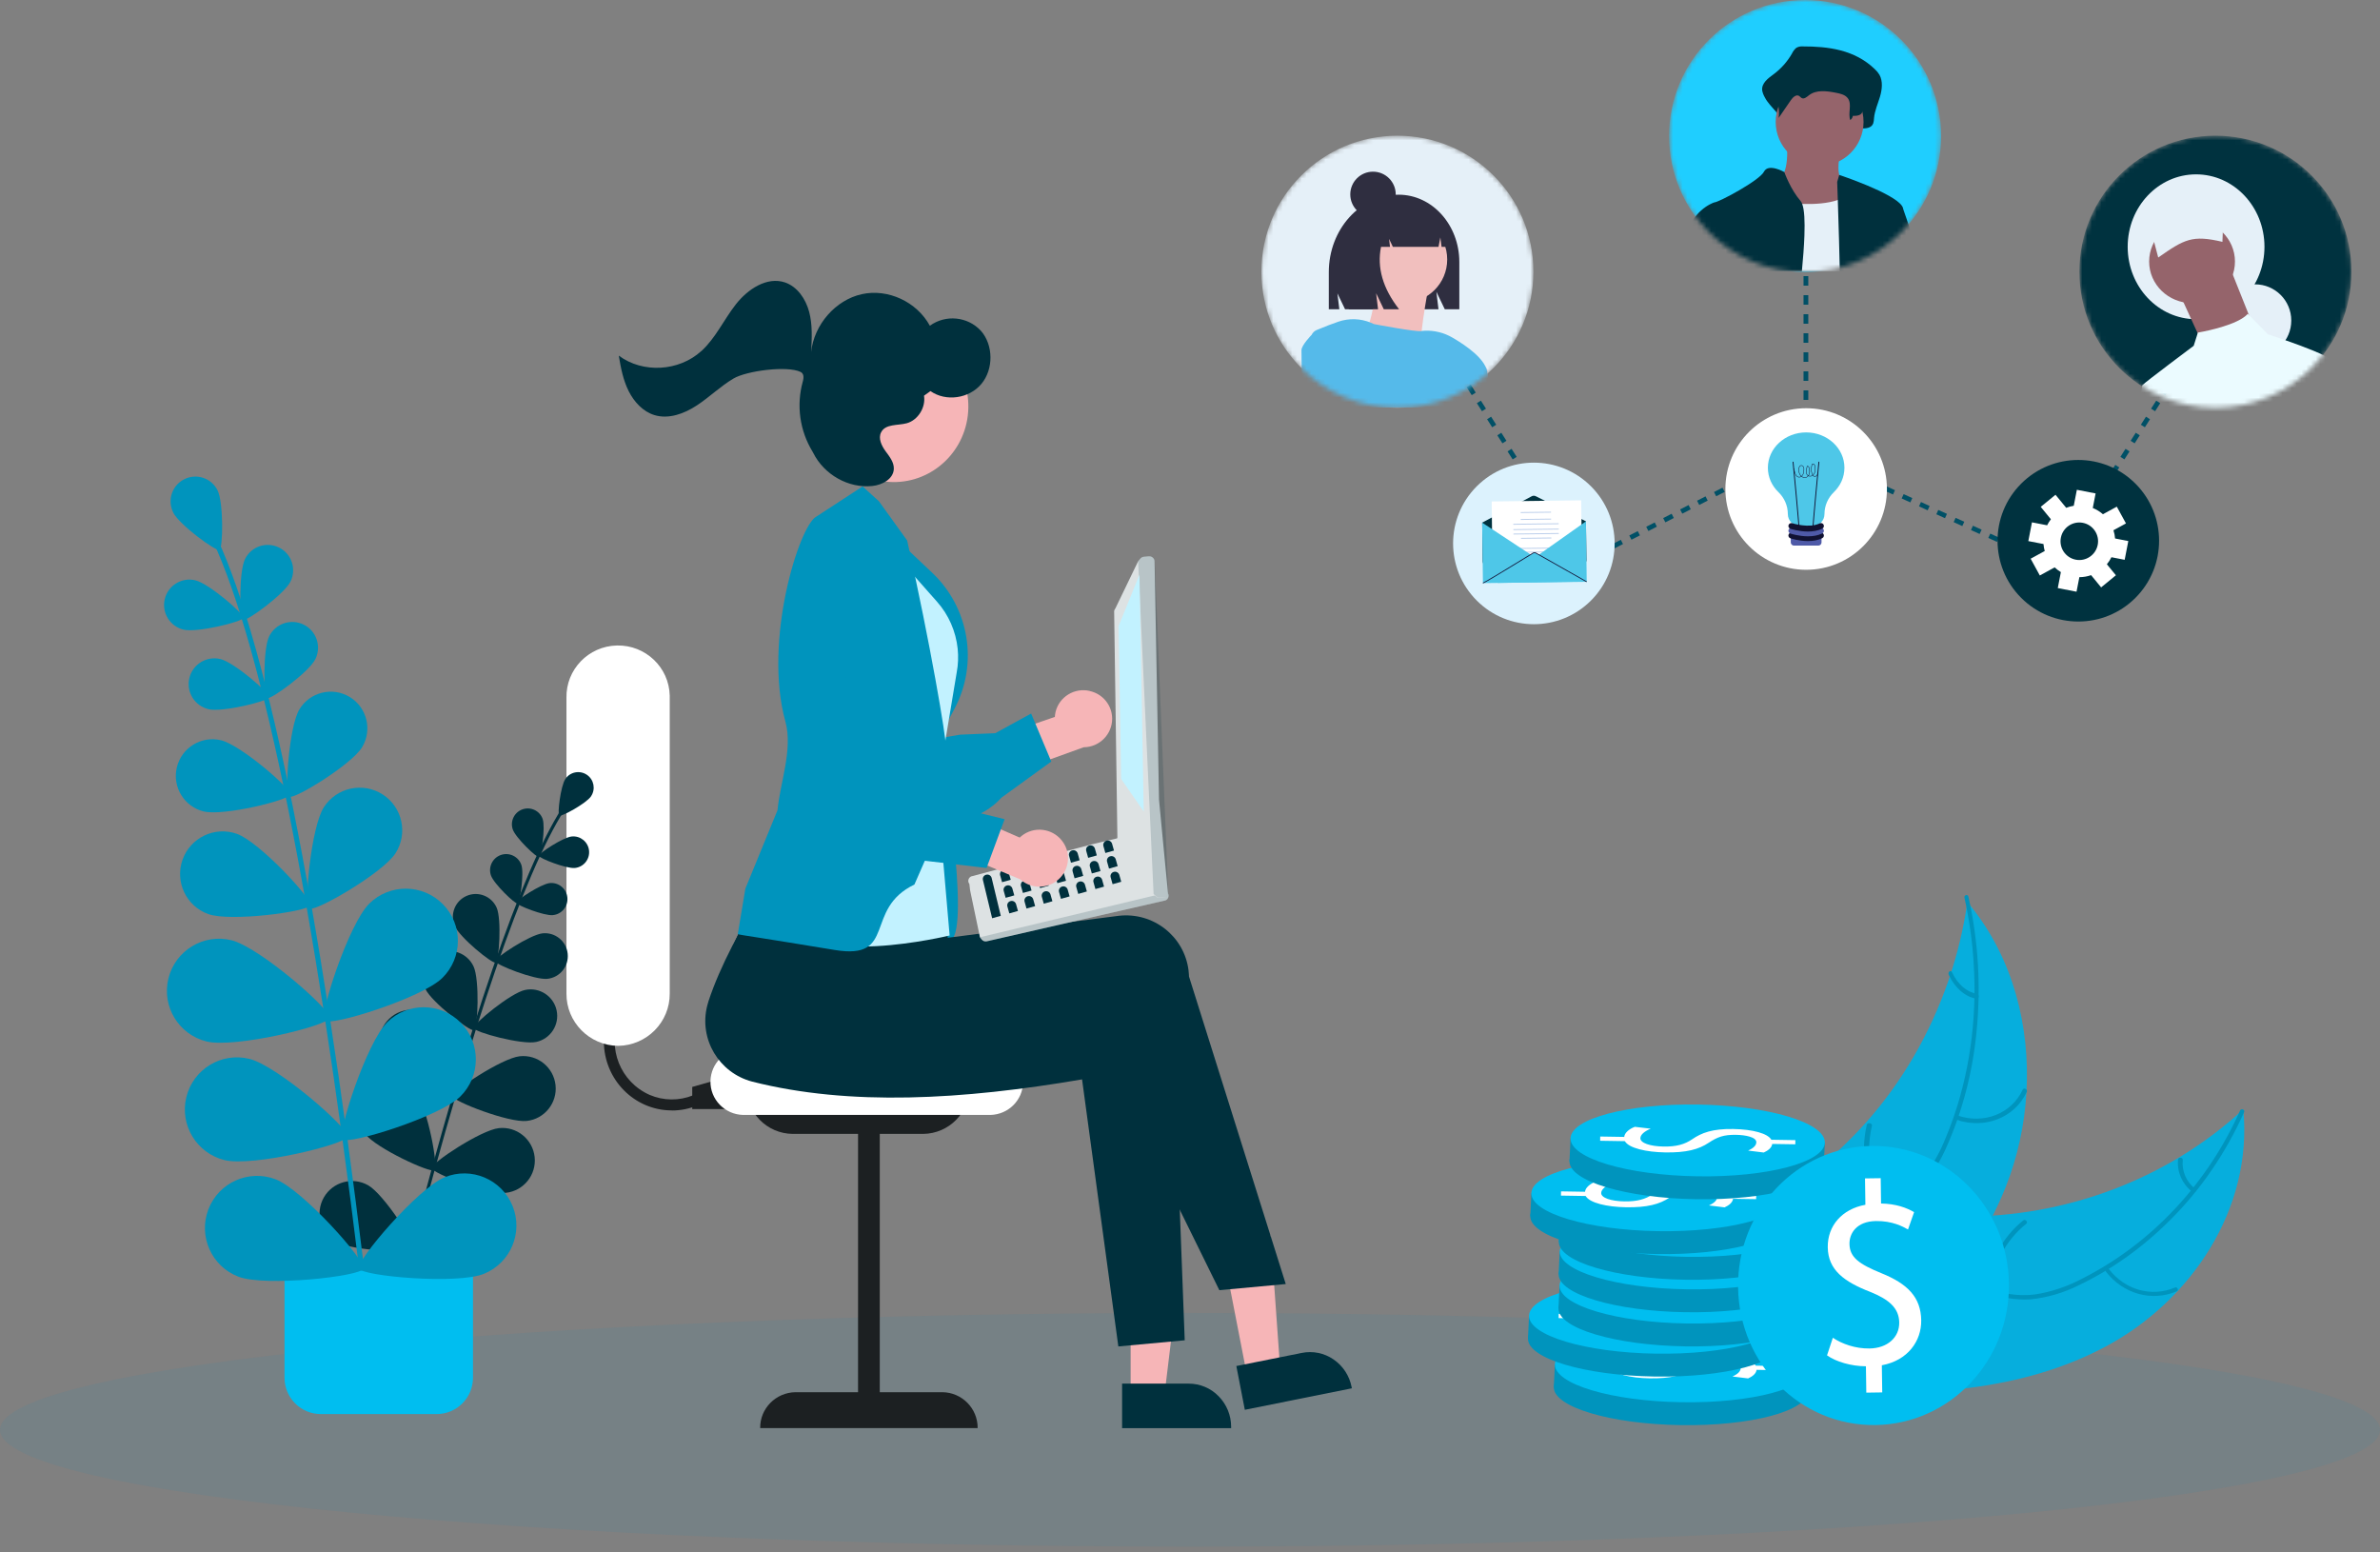 <?xml version="1.0" encoding="UTF-8"?> <svg xmlns="http://www.w3.org/2000/svg" width="500" height="326" viewBox="0 0 500 326" fill="none"><rect x="0" y="0" width="500" height="326" fill="#808080" stroke="none"/><path d="M500 300.329C500 286.771 388.068 275.79 249.995 275.79C111.922 275.79 0 286.771 0 300.329C0 313.887 111.932 324.868 249.995 324.868C388.058 324.868 500 313.887 500 300.329Z" fill="#0094BD" fill-opacity="0.08"></path><path d="M413.319 189.452C413.265 189.812 413.211 190.181 413.149 190.55C412.394 195.434 411.238 200.221 409.705 204.859C409.589 205.219 409.474 205.58 409.351 205.94C405.467 217.166 399.55 227.338 391.999 235.797C388.925 239.249 385.604 242.42 382.075 245.257C377.159 249.228 371.48 253.101 368.375 258.442C368.044 258.995 367.751 259.566 367.489 260.173L381.505 292.507C381.574 292.568 381.628 292.63 381.697 292.691L382.198 294C382.391 293.868 382.591 293.719 382.784 293.587C382.899 293.508 383.007 293.429 383.123 293.35C383.2 293.297 383.269 293.245 383.346 293.201C383.369 293.183 383.392 293.165 383.416 293.148C383.485 293.104 383.547 293.051 383.608 293.016C384.725 292.217 385.835 291.409 386.937 290.583C386.937 290.583 386.939 290.58 386.944 290.574C395.351 284.302 403.264 277.222 409.759 269.053C409.952 268.807 410.16 268.561 410.345 268.298C413.234 264.626 415.823 260.656 418.073 256.448C419.29 254.155 420.384 251.793 421.355 249.359C423.851 243.07 425.338 236.315 425.724 229.428C426.517 215.629 422.927 201.354 413.997 190.304C413.766 190.023 413.542 189.742 413.303 189.47L413.319 189.452Z" fill="#06AEDD"></path><path d="M442.664 282.685C460.232 273.177 473.32 254.046 471.279 233.014C455.522 247.596 434.057 255.737 411.909 255.536C403.279 255.457 393.62 254.458 387.352 259.988C383.447 263.432 381.691 268.891 381.468 274.342C381.246 279.784 382.404 285.297 383.547 290.739L383.194 292.027C403.823 293.525 425.097 292.193 442.664 282.685Z" fill="#06AEDD"></path><path d="M470.595 233.29C463.843 248.454 452.144 261.1 437.594 268.498C434.408 270.209 431.017 271.358 427.526 271.902C423.975 272.332 420.392 271.788 417.054 270.323C413.891 269.015 410.774 267.313 407.428 266.795C404.113 266.26 400.752 267.304 398.115 269.682C395.021 272.455 393.168 276.29 391.492 280.125C389.632 284.372 387.772 288.83 384.129 291.726C383.687 292.077 384.305 292.806 384.747 292.455C391.08 287.418 391.995 278.3 397.025 272.192C399.426 269.068 402.932 267.383 406.544 267.611C409.966 267.901 413.183 269.656 416.368 270.999C419.615 272.473 423.098 273.131 426.581 272.929C430.095 272.569 433.532 271.569 436.771 269.946C443.806 266.576 450.314 261.907 456.046 256.133C462.379 249.823 467.608 242.18 471.449 233.615C471.685 233.088 470.816 232.755 470.588 233.273L470.595 233.29Z" fill="#0094BD"></path><path d="M442.426 267.118C446.074 271.811 452.048 273.469 457.313 271.239C457.808 271.014 457.402 270.225 456.907 270.45C452.011 272.527 446.443 270.974 443.061 266.587C442.714 266.128 442.071 266.66 442.418 267.11L442.426 267.118Z" fill="#0094BD"></path><path d="M417.854 271.826C418.533 265.83 421.378 260.457 425.68 257.068C426.118 256.717 425.506 255.989 425.069 256.34C420.601 259.878 417.65 265.479 416.956 271.72C416.895 272.309 417.786 272.414 417.846 271.835L417.854 271.826Z" fill="#0094BD"></path><path d="M461.202 249.733C459.321 248.298 458.321 245.996 458.565 243.652C458.64 243.093 457.649 242.993 457.574 243.544C457.322 246.13 458.414 248.665 460.48 250.275C460.664 250.459 460.958 250.492 461.185 250.351C461.361 250.217 461.395 249.958 461.261 249.783C461.244 249.767 461.227 249.75 461.21 249.733H461.202Z" fill="#0094BD"></path><path d="M412.7 188.575C416.496 205.653 415.186 223.671 408.761 239C407.428 242.401 405.586 245.504 403.325 248.15C400.907 250.751 397.927 252.544 394.714 253.318C391.637 254.171 388.357 254.663 385.594 256.315C382.846 257.932 380.915 261 380.413 264.56C379.739 268.84 380.593 273.252 381.574 277.55C382.659 282.314 383.865 287.263 382.861 291.983C382.742 292.554 383.61 292.791 383.738 292.22C385.482 284.002 380.892 275.687 381.064 267.372C381.147 263.496 382.352 259.708 385.422 257.563C388.103 255.682 391.48 255.173 394.61 254.338C397.769 253.617 400.727 252 403.235 249.626C405.624 247.13 407.578 244.115 409.008 240.758C412.28 233.357 414.377 225.323 415.208 217.044C416.204 207.437 415.635 197.698 413.531 188.337C413.396 187.748 412.565 187.995 412.7 188.583V188.575Z" fill="#0094BD"></path><path d="M410.976 235.184C416.945 237.272 423.281 234.773 425.786 229.366C426.034 228.83 425.18 228.358 424.932 228.893C422.586 233.961 416.721 236.237 411.143 234.274C410.553 234.068 410.393 234.979 410.976 235.184Z" fill="#0094BD"></path><path d="M396.586 254.085C393.034 248.908 391.832 242.543 393.263 236.488C393.41 235.912 392.336 235.672 392.19 236.248C390.712 242.56 391.978 249.174 395.686 254.555C396.044 255.096 396.935 254.626 396.577 254.085H396.586Z" fill="#0094BD"></path><path d="M415.336 208.75C413.196 208.409 411.279 206.765 410.102 204.248C409.829 203.626 409.132 204.168 409.405 204.779C410.712 207.547 412.83 209.372 415.185 209.773C415.415 209.813 415.631 209.703 415.681 209.402C415.71 209.091 415.559 208.81 415.336 208.75Z" fill="#0094BD"></path><path d="M353.021 299.348C367.773 299.584 379.787 296.402 379.854 292.242C379.92 288.078 368.017 284.511 353.265 284.275C338.513 284.038 326.499 287.22 326.432 291.381C326.365 295.544 338.269 299.111 353.021 299.348Z" fill="#0094BD"></path><path d="M379.854 292.242L380.082 287.431L375.214 288.076L326.658 286.57L326.432 291.381L342.3 296.613L364.938 294.113L379.854 292.242Z" fill="#0094BD"></path><path d="M353.249 294.539C368.001 294.776 380.015 291.594 380.082 287.433C380.149 283.27 368.245 279.703 353.493 279.467C338.741 279.23 326.727 282.412 326.66 286.572C326.594 290.736 338.497 294.303 353.249 294.539Z" fill="#00BEF0"></path><path d="M332.891 286.179L337.936 286.261C338 285.444 338.911 284.614 340.168 284.141L343.509 284.534C342.303 285.023 341.341 285.74 341.328 286.529C341.312 287.528 343.347 288.238 346.195 288.284C348.941 288.328 350.65 287.806 352.164 286.788C354.183 285.383 356.495 284.532 360.84 284.601C364.984 284.668 368.117 285.55 368.846 286.858L373.89 286.94L373.877 287.814L369.033 287.737C368.92 288.58 368.112 289.145 367.255 289.541L363.965 289.135C364.568 288.849 365.677 288.289 365.692 287.387C365.71 286.303 363.418 285.855 361.422 285.825C358.825 285.783 357.519 286.282 355.7 287.48C353.58 288.898 350.971 289.587 346.526 289.518C342.583 289.453 338.898 288.621 338.072 287.153L332.878 287.068L332.893 286.182L332.891 286.179Z" fill="white"></path><path d="M347.591 289.148C362.343 289.384 374.357 286.202 374.424 282.042C374.491 277.878 362.587 274.311 347.835 274.075C333.083 273.838 321.069 277.02 321.003 281.181C320.936 285.344 332.84 288.911 347.591 289.148Z" fill="#0094BD"></path><path d="M374.422 282.042L374.65 277.231L369.785 277.876L321.228 276.37L321 281.181L336.868 286.411L359.505 283.91L374.422 282.042Z" fill="#0094BD"></path><path d="M347.817 284.337C362.569 284.573 374.583 281.391 374.65 277.231C374.717 273.067 362.813 269.5 348.061 269.264C333.309 269.027 321.295 272.209 321.228 276.37C321.162 280.533 333.065 284.1 347.817 284.337Z" fill="#00BEF0"></path><path d="M327.459 275.979L332.503 276.061C332.567 275.244 333.478 274.414 334.736 273.941L338.077 274.334C336.871 274.823 335.908 275.54 335.896 276.329C335.88 277.328 337.915 278.038 340.763 278.084C343.509 278.128 345.218 277.606 346.732 276.588C348.754 275.182 351.063 274.332 355.407 274.401C359.551 274.468 362.685 275.349 363.413 276.658L368.458 276.74L368.443 277.614L363.598 277.536C363.485 278.379 362.677 278.945 361.82 279.341L358.53 278.935C359.133 278.649 360.242 278.089 360.257 277.187C360.275 276.102 357.984 275.655 355.987 275.624C353.391 275.583 352.084 276.082 350.265 277.279C348.146 278.698 345.536 279.389 341.092 279.317C337.148 279.253 333.463 278.421 332.637 276.953L327.443 276.868L327.459 275.982V275.979Z" fill="white"></path><path d="M353.999 282.807C368.751 283.044 380.765 279.862 380.831 275.699C380.898 271.536 368.994 267.969 354.242 267.732C339.491 267.496 327.477 270.677 327.41 274.838C327.343 279.001 339.247 282.568 353.999 282.805V282.807Z" fill="#0094BD"></path><path d="M380.831 275.699L381.057 270.888L376.192 271.533L327.636 270.027L327.41 274.838L343.278 280.07L365.915 277.57L380.831 275.699Z" fill="#0094BD"></path><path d="M354.227 277.997C368.979 278.233 380.993 275.051 381.06 270.891C381.126 266.727 369.223 263.16 354.471 262.924C339.719 262.687 327.705 265.869 327.638 270.03C327.572 274.193 339.475 277.76 354.227 277.997Z" fill="#00BEF0"></path><path d="M333.868 269.636L338.913 269.719C338.977 268.901 339.888 268.071 341.146 267.598L344.487 267.992C343.281 268.48 342.318 269.197 342.305 269.986C342.29 270.986 344.325 271.695 347.173 271.741C349.919 271.785 351.628 271.263 353.142 270.246C355.161 268.84 357.473 267.989 361.817 268.058C365.961 268.125 369.094 269.007 369.823 270.315L374.868 270.397L374.855 271.271L370.011 271.194C369.898 272.037 369.089 272.602 368.232 272.998L364.943 272.592C365.546 272.307 366.654 271.746 366.67 270.844C366.688 269.76 364.396 269.313 362.4 269.282C359.803 269.241 358.497 269.739 356.678 270.937C354.558 272.355 351.948 273.044 347.504 272.975C343.56 272.911 339.875 272.078 339.049 270.61L333.856 270.526L333.871 269.636H333.868Z" fill="white"></path><path d="M354.04 275.632C368.792 275.871 380.806 272.687 380.872 268.526C380.939 264.363 369.035 260.796 354.284 260.559C339.532 260.32 327.518 263.505 327.451 267.665C327.384 271.829 339.288 275.396 354.04 275.632Z" fill="#0094BD"></path><path d="M380.872 268.526L381.098 263.715L376.233 264.36L327.677 262.854L327.451 267.665L343.317 272.895L365.956 270.397L380.872 268.526Z" fill="#0094BD"></path><path d="M354.266 270.821C369.018 271.06 381.032 267.876 381.098 263.715C381.165 259.552 369.261 255.985 354.509 255.748C339.757 255.509 327.743 258.694 327.677 262.854C327.61 267.018 339.514 270.585 354.266 270.821Z" fill="#00BEF0"></path><path d="M333.907 262.464L338.952 262.546C339.016 261.729 339.927 260.899 341.184 260.426L344.525 260.819C343.319 261.307 342.357 262.024 342.344 262.813C342.328 263.813 344.363 264.522 347.212 264.569C349.957 264.612 351.666 264.091 353.18 263.073C355.202 261.667 357.512 260.816 361.856 260.886C366 260.953 369.133 261.834 369.862 263.142L374.906 263.224L374.894 264.098L370.049 264.021C369.936 264.864 369.128 265.429 368.271 265.825L364.981 265.419C365.584 265.134 366.693 264.574 366.708 263.672C366.726 262.587 364.435 262.14 362.438 262.109C359.841 262.068 358.535 262.567 356.716 263.764C354.597 265.183 351.987 265.874 347.543 265.802C343.599 265.738 339.914 264.905 339.088 263.438L333.894 263.353L333.909 262.466L333.907 262.464Z" fill="white"></path><path d="M354.076 268.809C368.828 269.045 380.842 265.864 380.908 261.703C380.975 257.542 369.071 253.973 354.32 253.736C339.568 253.5 327.554 256.681 327.487 260.842C327.42 265.005 339.324 268.572 354.076 268.809Z" fill="#0094BD"></path><path d="M380.906 261.703L381.134 256.892L376.269 257.537L327.713 256.031L327.484 260.842L343.352 266.072L365.99 263.574L380.906 261.703Z" fill="#0094BD"></path><path d="M354.302 263.998C369.054 264.234 381.068 261.053 381.134 256.892C381.201 252.729 369.297 249.162 354.545 248.925C339.793 248.689 327.779 251.87 327.713 256.034C327.646 260.197 339.55 263.764 354.302 264.001V263.998Z" fill="#00BEF0"></path><path d="M333.943 255.641L338.988 255.723C339.052 254.905 339.963 254.075 341.22 253.603L344.561 253.996C343.355 254.484 342.393 255.201 342.38 255.99C342.365 256.99 344.399 257.699 347.248 257.745C349.993 257.789 351.702 257.267 353.216 256.25C355.236 254.844 357.548 253.993 361.892 254.063C366.036 254.129 369.169 255.011 369.898 256.319L374.942 256.401L374.93 257.275L370.085 257.198C369.972 258.041 369.164 258.606 368.307 259.002L365.017 258.596C365.62 258.311 366.729 257.75 366.744 256.848C366.762 255.764 364.471 255.317 362.474 255.286C359.877 255.245 358.571 255.743 356.752 256.941C354.633 258.359 352.023 259.048 347.579 258.979C343.635 258.915 339.95 258.082 339.124 256.615L333.93 256.53L333.945 255.641H333.943Z" fill="white"></path><path d="M348.079 263.417C362.831 263.654 374.845 260.472 374.912 256.311C374.978 252.148 363.075 248.581 348.323 248.344C333.571 248.108 321.557 251.29 321.49 255.45C321.423 259.614 333.327 263.181 348.079 263.417Z" fill="#0094BD"></path><path d="M374.912 256.311L375.137 251.5L370.272 252.145L321.716 250.639L321.488 255.45L337.356 260.68L359.993 258.18L374.912 256.311Z" fill="#0094BD"></path><path d="M348.305 258.606C363.057 258.843 375.071 255.661 375.138 251.5C375.204 247.337 363.301 243.77 348.549 243.533C333.797 243.297 321.783 246.479 321.716 250.642C321.649 254.805 333.553 258.372 348.305 258.609V258.606Z" fill="#00BEF0"></path><path d="M327.946 250.249L332.991 250.331C333.055 249.514 333.966 248.684 335.223 248.211L338.564 248.604C337.358 249.092 336.396 249.809 336.383 250.598C336.368 251.598 338.403 252.307 341.251 252.354C343.997 252.397 345.705 251.876 347.219 250.858C349.239 249.452 351.551 248.601 355.895 248.671C360.039 248.738 363.172 249.619 363.901 250.927L368.946 251.009L368.933 251.883L364.088 251.806C363.975 252.649 363.167 253.214 362.31 253.61L359.02 253.204C359.623 252.919 360.732 252.359 360.747 251.457C360.765 250.372 358.474 249.925 356.478 249.894C353.881 249.853 352.575 250.352 350.755 251.549C348.636 252.968 346.026 253.657 341.582 253.587C337.638 253.523 333.953 252.69 333.127 251.223L327.933 251.138L327.949 250.251L327.946 250.249Z" fill="white"></path><path d="M356.311 251.896C371.063 252.135 383.077 248.951 383.143 244.79C383.21 240.627 371.306 237.06 356.555 236.823C341.803 236.584 329.789 239.769 329.722 243.929C329.655 248.093 341.559 251.66 356.311 251.896Z" fill="#0094BD"></path><path d="M383.143 244.788L383.369 239.977L378.504 240.622L329.948 239.116L329.719 243.927L345.587 249.159L368.225 246.659L383.143 244.788Z" fill="#0094BD"></path><path d="M356.537 247.085C371.288 247.324 383.303 244.14 383.369 239.979C383.436 235.816 371.532 232.249 356.78 232.012C342.028 231.776 330.014 234.958 329.948 239.118C329.881 243.282 341.785 246.849 356.537 247.085Z" fill="#00BEF0"></path><path d="M336.178 238.728L341.223 238.81C341.287 237.993 342.198 237.163 343.455 236.69L346.796 237.083C345.59 237.571 344.628 238.288 344.615 239.077C344.599 240.077 346.634 240.786 349.483 240.832C352.228 240.876 353.937 240.354 355.451 239.337C357.471 237.931 359.783 237.08 364.127 237.15C368.271 237.217 371.404 238.098 372.133 239.406L377.177 239.488L377.165 240.362L372.32 240.285C372.207 241.128 371.399 241.693 370.542 242.089L367.252 241.683C367.855 241.398 368.964 240.838 368.979 239.936C368.997 238.851 366.706 238.404 364.709 238.373C362.112 238.332 360.806 238.83 358.987 240.028C356.868 241.447 354.258 242.138 349.814 242.066C345.87 242.002 342.185 241.169 341.359 239.702L336.165 239.617L336.18 238.73L336.178 238.728Z" fill="white"></path><path d="M394.008 299.334C409.722 299.112 422.275 285.808 422.046 269.619C421.818 253.43 408.894 240.487 393.181 240.709C377.468 240.932 364.915 254.236 365.143 270.425C365.372 286.614 378.295 299.557 394.008 299.334Z" fill="#00BEF0"></path><path d="M392.081 292.524L392.001 286.989C388.914 286.978 385.709 286.038 383.829 284.694L385.053 281.003C386.987 282.291 389.766 283.293 392.745 283.252C396.523 283.198 399.042 280.916 398.999 277.791C398.955 274.776 396.856 272.944 392.894 271.356C387.436 269.241 384.049 266.768 383.983 262.001C383.918 257.452 387.008 253.955 391.888 253.063L391.809 247.527L395.106 247.481L395.181 252.796C398.373 252.86 400.567 253.705 402.122 254.615L400.844 258.252C399.717 257.609 397.518 256.435 394.116 256.483C390.02 256.543 388.514 259.084 388.545 261.276C388.586 264.126 390.575 265.522 395.229 267.429C400.741 269.652 403.548 272.463 403.618 277.341C403.679 281.672 400.81 285.768 395.345 286.778L395.427 292.478L392.076 292.527L392.081 292.524Z" fill="white"></path><path d="M261.976 288.885L268.939 287.483L266.942 259.518L256.661 261.575L261.976 288.885Z" fill="#F6B5B7"></path><path d="M259.74 286.936L273.466 284.187C275.793 283.713 278.212 284.205 280.154 285.552C282.133 286.899 283.489 288.975 283.948 291.324L284.003 291.615L261.518 296.13L259.74 286.954V286.936Z" fill="#00303D"></path><path d="M197.822 157.76C197.822 157.76 203.96 194.592 199.801 197.523C195.641 200.455 189.978 200.473 189.978 200.473L188.659 180.136L197.822 157.742V157.76Z" fill="#0094BD"></path><path d="M237.53 292.98H244.64L248.012 265.143H237.53V292.98Z" fill="#F6B5B7"></path><path d="M235.716 290.632H249.716C252.098 290.632 254.371 291.579 256.02 293.29C257.706 295.001 258.64 297.295 258.64 299.699V299.99H235.734V290.632H235.716Z" fill="#00303D"></path><path d="M141.139 233.245C133.26 233.245 126.864 226.745 126.864 218.734C126.864 216.804 127.249 214.893 127.982 213.108L130.089 214.019C127.505 220.191 130.346 227.273 136.485 229.986C139.38 231.224 142.66 231.26 145.592 230.077L146.435 232.225C144.749 232.917 142.954 233.263 141.139 233.263V233.245Z" fill="#1C2022"></path><path d="M163.129 232.954H145.427V228.311L159.703 224.251L163.129 232.954Z" fill="#1C2022"></path><path d="M156.844 228.312H203.665C203.72 233.701 199.377 238.107 193.953 238.179H166.538C161.114 238.125 156.771 233.701 156.826 228.312H156.844Z" fill="#1C2022"></path><path d="M208.081 234.192H156.111C152.244 234.101 149.166 230.914 149.257 227.073C149.349 223.341 152.354 220.355 156.111 220.264H208.081C211.948 220.355 215.026 223.541 214.935 227.382C214.843 231.115 211.838 234.101 208.081 234.192Z" fill="white"></path><path d="M248.91 281.528L234.946 282.821L227.323 226.727C202.217 231.023 178.523 232.389 158.035 227.2C151.035 225.361 146.82 218.279 148.561 211.306C148.634 210.978 148.726 210.65 148.836 210.323C151.291 202.894 155.616 194.92 160.674 186.745L194.319 198.998L195.583 204.151L231.464 199.544C238.721 198.689 245.3 203.823 246.179 211.033C246.179 211.069 246.179 211.105 246.179 211.124C246.234 211.506 246.252 211.907 246.271 212.289L248.891 281.51L248.91 281.528Z" fill="#00303D"></path><path d="M270.13 269.713L256.167 271.006L230.841 219.554C205.736 223.851 182.041 225.216 161.554 220.027C154.553 218.188 150.339 211.106 152.079 204.133C152.153 203.805 152.244 203.477 152.354 203.15C154.81 195.721 159.135 187.747 164.192 179.572L197.5 182L199.102 196.978L234.983 192.371C242.239 191.516 248.818 196.65 249.698 203.86C249.698 203.896 249.698 203.933 249.698 203.951C249.753 204.333 249.771 204.734 249.789 205.116L270.112 269.695L270.13 269.713Z" fill="#00303D"></path><path d="M129.851 219.682C123.804 219.609 118.948 214.675 119.003 208.667V146.6C118.874 140.647 123.62 135.713 129.613 135.586C135.605 135.458 140.571 140.174 140.7 146.127C140.7 146.291 140.7 146.437 140.7 146.6V208.667C140.755 214.675 135.898 219.609 129.851 219.682Z" fill="white"></path><path d="M197.966 292.434H184.826V235.63H180.263V292.434H167.124C162.983 292.489 159.648 295.857 159.703 299.972H205.387C205.424 295.857 202.107 292.471 197.966 292.434Z" fill="#1C2022"></path><path d="M228.974 145.143C225.768 144.379 222.524 146.345 221.754 149.549C221.681 149.895 221.626 150.241 221.608 150.587L208.688 155.048L209.513 163.514L227.673 156.959C230.99 156.941 233.666 154.229 233.647 150.933C233.629 148.166 231.705 145.781 228.993 145.162L228.974 145.143Z" fill="#F6B5B7"></path><path d="M207.919 169.74C202.788 173.291 193.735 175.111 181.42 175.038C180.046 175.038 178.727 174.474 177.792 173.473C174.493 170.068 174.622 162.276 174.64 161.529L171.03 148.002C170.957 147.801 168.959 142.248 170.993 138.37C171.873 136.732 173.431 135.548 175.245 135.148C182.886 133.127 190.07 153.445 190.968 156.14L201.688 154.319L209.091 154.01L216.623 149.877L220.856 159.963L210.356 167.574C209.623 168.393 208.817 169.121 207.9 169.722L207.919 169.74Z" fill="#0094BD"></path><path d="M187.615 112.536L195.806 120.274C203.631 127.666 205.573 139.318 200.552 148.822L196.631 156.25L187.596 112.554L187.615 112.536Z" fill="#0094BD"></path><path d="M185.763 113.846L196.869 126.409C199.306 129.158 200.808 132.617 201.193 136.259C201.358 137.915 201.303 139.59 200.992 141.229L196.869 166L199.5 196.5C199.5 196.5 169.381 203.805 166.888 192.499C164.396 181.192 185.763 113.828 185.763 113.828V113.846Z" fill="#C2F2FF"></path><path d="M175.355 199.544C159.394 196.904 155.472 196.376 155.234 196.285L154.996 196.194L156.59 186.654L163.352 170.159C163.792 164.77 166.632 157.451 165.001 151.57C160.273 134.492 167.952 110.369 171.47 108.53L181.219 102.176L184.646 105.289L190.583 113.537C195.458 135.148 198.829 155.284 198.665 156.522L195.659 177.678L192.104 185.798C181.329 190.969 188.567 201.729 175.355 199.544Z" fill="#0094BD"></path><path d="M204.254 184.032L229.322 177.369L231.521 176.841L233.097 176.477L234.93 176.04C235.205 175.967 235.48 176.04 235.7 176.167L245.009 187.255C245.009 187.255 245.174 187.364 245.229 187.455C245.247 187.473 245.284 187.492 245.302 187.528C245.65 188.001 245.54 188.657 245.082 189.003C244.972 189.076 244.844 189.148 244.716 189.167L207.314 197.724C206.911 197.815 206.508 197.669 206.251 197.36L205.866 196.868L203.795 186.964L203.649 185.671C203.557 185.543 203.484 185.416 203.447 185.27C203.319 184.724 203.667 184.16 204.217 184.032H204.254Z" fill="#DDE2E3"></path><path opacity="0.17" d="M205.885 196.869L206.269 197.36C206.526 197.67 206.929 197.816 207.332 197.725L244.734 189.167C245.302 189.022 245.65 188.457 245.504 187.893C245.467 187.766 245.412 187.638 245.32 187.529C245.32 187.511 245.284 187.474 245.247 187.456L205.885 196.869Z" fill="#00303D"></path><path d="M234.747 175.967L234.069 128.612C234.032 128.32 234.124 128.047 234.307 127.829L239.09 117.924L239.585 117.324C239.768 117.105 240.043 116.96 240.318 116.941L241.362 116.85C241.967 116.796 242.498 117.233 242.553 117.815L243.488 167.938L243.946 172.763L244.496 178.498L245.357 187.419C245.394 187.728 245.284 188.038 245.064 188.256C244.862 188.493 244.551 188.602 244.239 188.602H243.561C243.305 188.584 243.048 188.493 242.865 188.311L242.48 187.965L242.297 187.801L235.058 176.677C234.857 176.495 234.728 176.24 234.692 175.967H234.747Z" fill="#DDE2E3"></path><path opacity="0.17" d="M239.108 117.906L242.352 187.783L242.535 187.947L242.92 188.293C243.121 188.457 243.36 188.566 243.616 188.566H244.294C244.899 188.584 245.394 188.111 245.412 187.51C245.412 187.474 245.412 187.437 245.412 187.382L242.59 117.797C242.535 117.196 242.004 116.759 241.399 116.832L240.354 116.923C240.061 116.941 239.805 117.087 239.621 117.306L239.126 117.906H239.108Z" fill="#00303D"></path><path d="M239.383 120.729L235.003 131.489L235.535 163.623L240.281 170.451L239.383 120.729Z" fill="#C2F2FF"></path><path d="M207.149 183.742C206.654 183.887 206.361 184.397 206.508 184.889L208.432 192.881L210.246 192.372L208.322 184.379C208.175 183.887 207.662 183.596 207.167 183.742H207.149Z" fill="#00303D"></path><path d="M210.759 182.722C210.264 182.868 209.971 183.378 210.118 183.869L210.521 185.307L212.335 184.798L211.932 183.359C211.785 182.868 211.272 182.577 210.777 182.722H210.759Z" fill="#00303D"></path><path d="M214.369 181.703C213.874 181.848 213.581 182.358 213.728 182.85L214.131 184.288L215.945 183.778L215.542 182.34C215.395 181.848 214.882 181.557 214.387 181.703H214.369Z" fill="#00303D"></path><path d="M217.998 180.683C217.503 180.829 217.21 181.339 217.356 181.83L217.759 183.268L219.574 182.759L219.17 181.32C219.024 180.829 218.511 180.537 218.016 180.683H217.998Z" fill="#00303D"></path><path d="M221.608 179.645C221.113 179.791 220.82 180.3 220.966 180.792L221.369 182.23L223.184 181.721L222.78 180.282C222.634 179.791 222.121 179.499 221.626 179.645H221.608Z" fill="#00303D"></path><path d="M225.236 178.625C224.741 178.771 224.448 179.281 224.595 179.772L224.998 181.211L226.812 180.701L226.409 179.263C226.262 178.771 225.749 178.48 225.254 178.625H225.236Z" fill="#00303D"></path><path d="M228.846 177.606C228.351 177.752 228.058 178.261 228.205 178.753L228.608 180.191L230.422 179.681L230.019 178.243C229.872 177.752 229.359 177.46 228.864 177.606H228.846Z" fill="#00303D"></path><path d="M232.456 176.586C231.961 176.732 231.668 177.242 231.815 177.733L232.218 179.172L234.032 178.662L233.629 177.224C233.482 176.732 232.969 176.441 232.474 176.586H232.456Z" fill="#00303D"></path><path d="M211.511 186C211.016 186.145 210.723 186.655 210.869 187.147L211.272 188.585L213.086 188.075L212.683 186.637C212.537 186.145 212.024 185.854 211.529 186H211.511Z" fill="#00303D"></path><path d="M215.139 184.98C214.644 185.126 214.351 185.635 214.498 186.127L214.901 187.565L216.715 187.056L216.312 185.617C216.165 185.126 215.652 184.834 215.157 184.98H215.139Z" fill="#00303D"></path><path d="M218.749 183.96C218.254 184.106 217.961 184.616 218.107 185.107L218.511 186.546L220.325 186.036L219.922 184.598C219.775 184.106 219.262 183.815 218.767 183.96H218.749Z" fill="#00303D"></path><path d="M222.377 182.922C221.882 183.068 221.589 183.578 221.736 184.069L222.139 185.508L223.953 184.998L223.55 183.56C223.403 183.068 222.89 182.777 222.396 182.922H222.377Z" fill="#00303D"></path><path d="M225.987 181.903C225.493 182.048 225.199 182.558 225.346 183.05L225.749 184.488L227.563 183.978L227.16 182.54C227.014 182.048 226.5 181.757 226.006 181.903H225.987Z" fill="#00303D"></path><path d="M229.616 180.883C229.121 181.029 228.828 181.539 228.974 182.03L229.378 183.469L231.192 182.959L230.789 181.521C230.642 181.029 230.129 180.738 229.634 180.883H229.616Z" fill="#00303D"></path><path d="M233.226 179.864C232.731 180.009 232.438 180.519 232.584 181.011L232.988 182.449L234.802 181.939L234.399 180.501C234.252 180.009 233.739 179.718 233.244 179.864H233.226Z" fill="#00303D"></path><path d="M212.28 189.276C211.785 189.422 211.492 189.931 211.639 190.423L212.042 191.861L213.856 191.351L213.453 189.913C213.306 189.422 212.793 189.13 212.298 189.276H212.28Z" fill="#00303D"></path><path d="M215.89 188.256C215.395 188.402 215.102 188.912 215.249 189.403L215.652 190.842L217.466 190.332L217.063 188.894C216.916 188.402 216.403 188.111 215.908 188.256H215.89Z" fill="#00303D"></path><path d="M219.519 187.237C219.024 187.382 218.731 187.892 218.877 188.384L219.28 189.822L221.095 189.312L220.691 187.874C220.545 187.382 220.032 187.091 219.537 187.237H219.519Z" fill="#00303D"></path><path d="M223.129 186.217C222.634 186.363 222.341 186.873 222.487 187.364L222.89 188.803L224.705 188.293L224.301 186.855C224.155 186.363 223.642 186.072 223.147 186.217H223.129Z" fill="#00303D"></path><path d="M226.757 185.18C226.262 185.326 225.969 185.836 226.116 186.327L226.519 187.766L228.333 187.256L227.93 185.817C227.783 185.326 227.27 185.035 226.775 185.18H226.757Z" fill="#00303D"></path><path d="M230.367 184.161C229.872 184.306 229.579 184.816 229.726 185.308L230.129 186.746L231.943 186.236L231.54 184.798C231.393 184.306 230.88 184.015 230.385 184.161H230.367Z" fill="#00303D"></path><path d="M233.977 183.141C233.482 183.287 233.189 183.797 233.336 184.288L233.739 185.726L235.553 185.217L235.15 183.778C235.003 183.287 234.49 182.995 233.995 183.141H233.977Z" fill="#00303D"></path><path d="M223.349 176.932C221.516 174.201 217.796 173.455 215.047 175.275C214.754 175.476 214.479 175.694 214.223 175.931L201.688 170.469L196.502 177.223L214.296 184.688C216.752 186.909 220.563 186.745 222.799 184.306C224.668 182.267 224.906 179.208 223.349 176.932Z" fill="#F6B5B7"></path><path d="M191.096 180.738C184.902 179.882 177.022 175.094 168.043 166.7C167.035 165.772 166.449 164.461 166.467 163.095C166.394 158.362 171.8 152.754 172.331 152.208L178.947 139.864C179.038 139.664 181.365 134.238 185.507 132.781C187.266 132.181 189.209 132.363 190.821 133.291C197.803 136.969 189.154 156.723 187.981 159.308L197.07 165.226L202.696 170.014L211.052 172.071L207.259 182.321L194.358 180.81C193.277 180.92 192.177 180.901 191.078 180.738H191.096Z" fill="#0094BD"></path><path d="M203.318 87.298C204.363 78.632 198.294 70.784 189.762 69.769C181.231 68.753 173.468 74.955 172.423 83.621C171.378 92.287 177.448 100.136 185.979 101.151C194.511 102.166 202.274 95.964 203.318 87.298Z" fill="#F6B5B7"></path><path d="M147.354 73.738C150.341 71.007 152.082 67.129 154.592 63.924C157.103 60.72 161.135 58.062 164.891 59.318C167.493 60.192 169.253 62.759 169.986 65.49C170.719 68.221 170.554 71.098 170.407 73.938C171.03 68.166 175.538 63.014 181.036 61.794C186.533 60.574 192.599 63.378 195.348 68.421C198.664 66.018 203.282 66.473 206.068 69.477C208.707 72.463 208.762 77.543 206.178 80.638C203.594 83.733 198.719 84.425 195.476 82.149L194.12 83.114C194.523 85.59 192.837 88.266 190.491 88.904C188.586 89.413 186.02 88.995 185.104 90.815C184.462 92.09 185.195 93.601 186.02 94.748C186.845 95.877 187.834 97.06 187.779 98.499C187.688 100.647 185.305 101.885 183.235 102.085C178.25 102.595 173.138 99.718 170.847 95.13C170.81 95.039 170.755 94.948 170.7 94.857C168.006 90.451 167.273 85.135 168.648 80.165C168.923 79.2 168.849 78.453 168.19 78.125C165.368 76.76 156.828 77.889 154.098 79.509C151.367 81.129 149.058 83.405 146.401 85.153C143.744 86.901 140.482 88.103 137.495 87.192C135.094 86.464 133.225 84.443 132.071 82.149C130.916 79.855 130.421 77.27 130 74.703C135.039 78.453 142.626 78.034 147.336 73.738H147.354Z" fill="#00303D"></path><path d="M86.577 262.541C86.577 262.541 86.538 262.541 86.508 262.531C86.329 262.481 86.229 262.302 86.269 262.123C98.255 215.86 109.525 183.095 117.99 169.856C118.179 169.557 118.318 169.348 118.368 169.239C118.447 169.07 118.646 169 118.805 169.08C118.974 169.159 119.044 169.358 118.964 169.517C118.895 169.657 118.766 169.866 118.547 170.204C110.112 183.383 98.882 216.089 86.906 262.282C86.866 262.441 86.727 262.541 86.567 262.531L86.577 262.541Z" fill="#00303D"></path><path d="M124.167 167.27C123.162 168.762 117.92 171.617 117.492 171.329C117.065 171.04 117.771 165.112 118.776 163.62C119.78 162.128 121.799 161.74 123.291 162.744C124.783 163.749 125.171 165.768 124.167 167.26V167.27Z" fill="#00303D"></path><path d="M114.011 172.065C114.608 173.805 113.713 179.853 113.225 180.022C112.728 180.191 108.321 175.964 107.725 174.223C107.128 172.482 108.053 170.593 109.794 169.996C111.534 169.399 113.424 170.324 114.021 172.065H114.011Z" fill="#00303D"></path><path d="M120.785 182.319C118.955 182.508 113.265 180.28 113.215 179.763C113.166 179.245 118.278 175.893 120.099 175.704C121.929 175.515 123.56 176.848 123.749 178.669C123.938 180.499 122.605 182.13 120.785 182.319Z" fill="#00303D"></path><path d="M99.479 202.979C100.792 205.774 100.394 216.019 99.598 216.397C98.802 216.775 90.676 210.519 89.363 207.724C88.05 204.928 89.253 201.606 92.048 200.293C94.843 198.98 98.166 200.184 99.479 202.979Z" fill="#00303D"></path><path d="M112.638 218.864C109.624 219.511 99.727 216.825 99.538 215.96C99.349 215.094 107.277 208.589 110.301 207.943C113.315 207.296 116.289 209.216 116.935 212.23C117.582 215.244 115.662 218.218 112.648 218.864H112.638Z" fill="#00303D"></path><path d="M91.899 214.726C94.217 217.71 96.504 230.044 95.659 230.711C94.804 231.367 83.424 226.095 81.107 223.111C78.789 220.127 79.336 215.84 82.31 213.523C85.294 211.205 89.582 211.752 91.899 214.726Z" fill="#00303D"></path><path d="M110.649 235.456C106.899 235.864 95.192 231.338 95.072 230.274C94.953 229.2 105.427 222.276 109.177 221.869C112.927 221.461 116.299 224.176 116.707 227.926C117.114 231.676 114.399 235.048 110.649 235.456Z" fill="#00303D"></path><path d="M87.523 229.826C89.84 232.81 92.128 245.144 91.282 245.81C90.427 246.467 79.048 241.195 76.73 238.211C74.413 235.227 74.96 230.94 77.934 228.622C80.918 226.305 85.205 226.852 87.523 229.826Z" fill="#00303D"></path><path d="M106.263 250.555C102.513 250.963 90.805 246.437 90.686 245.372C90.566 244.298 101.04 237.375 104.79 236.967C108.54 236.559 111.912 239.275 112.32 243.025C112.728 246.775 110.013 250.147 106.263 250.555Z" fill="#00303D"></path><path d="M77.367 248.984C80.639 250.854 87.463 261.397 86.926 262.332C86.388 263.267 73.846 262.72 70.573 260.85C67.3 258.98 66.157 254.803 68.037 251.52C69.916 248.248 74.084 247.104 77.367 248.984Z" fill="#00303D"></path><path d="M102.453 265.475C98.782 266.35 86.597 263.327 86.349 262.282C86.1 261.238 95.619 253.051 99.29 252.176C102.96 251.301 106.65 253.569 107.516 257.249C108.391 260.919 106.123 264.61 102.443 265.475H102.453Z" fill="#00303D"></path><path d="M109.535 181.693C110.142 183.464 109.237 189.601 108.729 189.77C108.222 189.939 103.746 185.652 103.139 183.881C102.532 182.111 103.477 180.191 105.238 179.584C107.008 178.977 108.928 179.922 109.535 181.683V181.693Z" fill="#00303D"></path><path d="M116.18 192.226C114.319 192.415 108.54 190.157 108.491 189.62C108.431 189.093 113.633 185.691 115.483 185.492C117.343 185.303 119.004 186.646 119.193 188.506C119.382 190.366 118.04 192.027 116.18 192.216V192.226Z" fill="#00303D"></path><path d="M104.343 190.665C105.407 193.092 104.84 201.895 104.144 202.203C103.448 202.511 96.604 196.951 95.54 194.514C94.475 192.087 95.59 189.252 98.016 188.188C100.444 187.124 103.278 188.238 104.343 190.665Z" fill="#00303D"></path><path d="M114.986 205.606C112.35 205.874 104.134 202.661 104.054 201.905C103.975 201.149 111.355 196.325 113.991 196.047C116.627 195.778 118.994 197.688 119.263 200.334C119.532 202.97 117.622 205.337 114.976 205.606H114.986Z" fill="#00303D"></path><path d="M91.74 297.027H67.4C63.192 297.027 59.771 293.606 59.771 289.398L59.771 265.754H99.369V289.398C99.369 293.606 95.948 297.027 91.74 297.027Z" fill="#00BEF0"></path><path d="M75.905 266.878C75.905 266.878 75.974 266.878 76.014 266.878C76.302 266.839 76.511 266.58 76.481 266.291C67.231 190.297 56.269 135.888 45.626 113.08C45.388 112.572 45.218 112.204 45.159 112.025C45.069 111.747 44.771 111.598 44.492 111.687C44.214 111.777 44.065 112.075 44.154 112.354C44.234 112.592 44.393 112.95 44.671 113.527C55.275 136.246 66.196 190.536 75.437 266.421C75.467 266.679 75.676 266.868 75.924 266.888L75.905 266.878Z" fill="#0094BD"></path><path d="M36.376 107.649C37.659 110.225 45.378 115.875 46.114 115.507C46.85 115.139 46.989 105.57 45.706 102.993C44.423 100.417 41.299 99.373 38.723 100.656C36.147 101.939 35.102 105.062 36.386 107.639L36.376 107.649Z" fill="#0094BD"></path><path d="M51.485 117.406C50.172 120.042 50.301 129.83 51.057 130.208C51.813 130.586 59.711 124.807 61.024 122.171C62.337 119.535 61.273 116.332 58.637 115.019C56.001 113.706 52.798 114.771 51.485 117.406Z" fill="#0094BD"></path><path d="M38.554 132.257C41.419 132.943 50.918 130.606 51.117 129.79C51.316 128.975 43.906 122.579 41.041 121.892C38.176 121.206 35.301 122.967 34.615 125.831C33.929 128.696 35.689 131.571 38.554 132.257Z" fill="#0094BD"></path><path d="M68.027 169.568C65.361 173.726 63.809 190.088 65.003 190.844C66.186 191.61 80.421 183.394 83.086 179.236C85.752 175.079 84.549 169.548 80.391 166.872C76.233 164.207 70.702 165.41 68.027 169.568Z" fill="#0094BD"></path><path d="M43.766 192.008C48.422 193.669 64.704 191.491 65.182 190.168C65.659 188.835 54.449 176.829 49.794 175.158C45.139 173.497 40.016 175.914 38.355 180.569C36.694 185.224 39.111 190.347 43.766 192.008Z" fill="#0094BD"></path><path d="M77.566 189.819C73.259 194.067 67.012 213.175 68.216 214.408C69.429 215.642 88.627 209.663 92.934 205.416C97.241 201.169 97.29 194.236 93.043 189.929C88.796 185.622 81.863 185.572 77.556 189.819H77.566Z" fill="#0094BD"></path><path d="M43.408 218.765C49.277 220.207 68.832 215.502 69.24 213.831C69.648 212.15 54.499 198.941 48.62 197.498C42.752 196.056 36.823 199.647 35.381 205.525C33.939 211.394 37.53 217.322 43.408 218.765Z" fill="#0094BD"></path><path d="M81.336 214.727C77.029 218.974 70.782 238.082 71.986 239.315C73.199 240.549 92.397 234.571 96.704 230.323C101.011 226.076 101.06 219.143 96.813 214.836C92.566 210.529 85.633 210.479 81.326 214.727H81.336Z" fill="#0094BD"></path><path d="M47.178 243.682C53.047 245.124 72.602 240.419 73.01 238.748C73.418 237.067 58.269 223.858 52.39 222.415C46.522 220.973 40.593 224.564 39.151 230.442C37.709 236.311 41.299 242.239 47.178 243.682Z" fill="#0094BD"></path><path d="M93.401 247.293C87.801 249.581 74.741 264.869 75.397 266.461C76.054 268.062 96.077 269.852 101.677 267.565C107.277 265.277 109.963 258.891 107.675 253.291C105.387 247.691 99.001 245.005 93.401 247.293Z" fill="#0094BD"></path><path d="M50.083 268.171C55.732 270.33 75.716 268.111 76.332 266.5C76.949 264.889 63.56 249.889 57.921 247.72C52.271 245.562 45.945 248.377 43.776 254.027C41.618 259.676 44.433 266.003 50.083 268.171Z" fill="#0094BD"></path><path d="M56.558 133.64C55.225 136.315 55.364 146.262 56.12 146.64C56.886 147.018 64.913 141.149 66.246 138.474C67.579 135.798 66.495 132.545 63.819 131.212C61.144 129.88 57.891 130.964 56.558 133.64Z" fill="#0094BD"></path><path d="M43.776 148.967C46.681 149.663 56.339 147.296 56.538 146.461C56.737 145.635 49.207 139.13 46.303 138.433C43.398 137.737 40.474 139.528 39.778 142.432C39.081 145.337 40.872 148.261 43.776 148.957V148.967Z" fill="#0094BD"></path><path d="M62.904 148.987C60.706 152.618 59.741 166.722 60.775 167.349C61.81 167.976 73.865 160.595 76.064 156.965C78.262 153.334 77.108 148.599 73.468 146.401C69.837 144.203 65.102 145.357 62.904 148.997V148.987Z" fill="#0094BD"></path><path d="M42.841 170.453C46.969 171.447 60.696 168.075 60.974 166.892C61.253 165.708 50.56 156.477 46.432 155.493C42.304 154.498 38.146 157.044 37.152 161.182C36.157 165.31 38.703 169.468 42.841 170.463V170.453Z" fill="#0094BD"></path><path d="M443.736 99.604L457.961 77.273" stroke="#005066" stroke-miterlimit="10" stroke-dasharray="2 2"></path><path d="M320.357 99.604L306.132 77.273" stroke="#005066" stroke-miterlimit="10" stroke-dasharray="2 2"></path><path d="M379.393 54V85.748" stroke="#005066" stroke-miterlimit="10" stroke-dasharray="2 2"></path><path d="M335.396 116.572L362.423 102.716H396.36L426.766 116.572" stroke="#005066" stroke-miterlimit="10" stroke-dasharray="2 2"></path><path d="M448.62 125.583C455.247 118.956 455.247 108.212 448.62 101.586C441.993 94.959 431.249 94.959 424.622 101.586C417.995 108.212 417.994 118.956 424.622 125.583C431.249 132.209 441.993 132.209 448.62 125.583Z" fill="#00323F"></path><path d="M439.31 120.813L441.413 123.381L444.518 120.836L442.617 118.521C442.992 118.074 443.314 117.582 443.579 117.047L446.36 117.588L447.122 113.649L444.345 113.108C444.298 112.517 444.183 111.935 444.003 111.382L446.632 109.946L444.707 106.425L441.793 108.016C441.17 107.472 440.454 107.023 439.66 106.704L440.254 103.646L436.315 102.881L435.663 106.239C435.117 106.324 434.585 106.47 434.077 106.666L431.828 103.924L428.725 106.466L430.86 109.072C430.558 109.463 430.293 109.884 430.069 110.337L426.883 109.717L426.118 113.656L429.305 114.274C429.343 114.775 429.431 115.267 429.567 115.741L426.608 117.357L428.534 120.88L431.648 119.177C432.044 119.55 432.482 119.883 432.958 120.17L432.306 123.525L436.245 124.29L436.84 121.233C437.694 121.233 438.525 121.085 439.308 120.813H439.31ZM436.076 117.562C433.937 117.148 432.54 115.077 432.956 112.94C433.371 110.802 435.439 109.407 437.578 109.821C439.716 110.238 441.114 112.306 440.698 114.443C440.281 116.58 438.213 117.979 436.076 117.562Z" fill="white"></path><path d="M379.445 119.685C388.817 119.685 396.415 112.088 396.415 102.716C396.415 93.345 388.817 85.748 379.445 85.748C370.073 85.748 362.476 93.345 362.476 102.716C362.476 112.088 370.073 119.685 379.445 119.685Z" fill="white"></path><path d="M387.488 98.253C387.488 94.152 383.887 90.828 379.445 90.828C375.003 90.828 371.403 94.152 371.403 98.253C371.403 100.243 372.25 102.05 373.628 103.381C374.877 104.589 375.596 106.243 375.596 107.982C375.596 109.387 376.737 110.528 378.142 110.528H380.746C382.152 110.528 383.292 109.387 383.292 107.982C383.292 106.245 384.011 104.589 385.26 103.381C386.639 102.048 387.486 100.243 387.486 98.253H387.488Z" fill="#4EC7E8"></path><path d="M380.854 111.452C380.804 111.452 380.763 111.412 380.761 111.362C380.716 110.535 381.972 97.601 382.024 97.051C382.029 96.999 382.074 96.961 382.127 96.967C382.179 96.972 382.217 97.017 382.211 97.069C382.199 97.205 380.905 110.538 380.948 111.353C380.952 111.405 380.91 111.45 380.858 111.452C380.858 111.452 380.854 111.452 380.853 111.452H380.854Z" fill="#111232"></path><path d="M377.962 111.452C377.962 111.452 377.959 111.452 377.957 111.452C377.904 111.448 377.865 111.405 377.867 111.353C377.91 110.54 376.616 97.205 376.603 97.069C376.598 97.017 376.636 96.97 376.688 96.967C376.74 96.961 376.787 96.999 376.791 97.051C376.845 97.601 378.099 110.535 378.054 111.362C378.05 111.412 378.009 111.452 377.96 111.452H377.962Z" fill="#111232"></path><path d="M379.166 100.367C378.921 100.367 378.667 100.28 378.456 100.116C378.303 100.226 378.121 100.293 377.923 100.275C377.654 100.251 377.395 100.066 377.229 99.783C377.086 99.538 376.861 98.704 376.8 98.417C376.794 98.392 376.811 98.367 376.836 98.361C376.861 98.356 376.886 98.372 376.892 98.397C376.955 98.695 377.178 99.509 377.31 99.734C377.459 99.992 377.692 100.16 377.93 100.181C378.094 100.196 378.249 100.142 378.38 100.053C378.034 99.736 377.905 99.291 377.858 98.974C377.798 98.576 377.849 98.244 378.007 97.992C378.081 97.875 378.168 97.794 378.267 97.754C378.519 97.65 378.813 97.83 378.926 98.062C379.04 98.293 379.029 98.556 379.007 98.805C378.98 99.115 378.939 99.471 378.766 99.772C378.708 99.873 378.627 99.972 378.532 100.057C378.822 100.273 379.197 100.334 379.494 100.208C379.62 100.154 379.732 100.069 379.825 99.958C379.707 99.886 379.609 99.785 379.552 99.662C379.485 99.522 379.469 99.367 379.46 99.221C379.436 98.783 379.483 98.347 379.602 97.923C379.606 97.907 379.618 97.896 379.633 97.891C379.782 97.842 379.932 97.933 380.009 98.035C380.089 98.141 380.119 98.275 380.144 98.399C380.202 98.697 380.258 99.086 380.171 99.457C380.132 99.63 380.062 99.788 379.97 99.922C380.132 99.99 380.325 100.006 380.503 99.951C380.599 99.922 380.69 99.873 380.775 99.812C380.71 99.713 380.665 99.606 380.635 99.523C380.393 98.855 380.415 98.098 380.692 97.444C380.698 97.431 380.708 97.422 380.721 97.417C380.925 97.347 381.137 97.471 381.244 97.633C381.352 97.799 381.375 98.003 381.388 98.177C381.411 98.486 381.42 98.888 381.285 99.262C381.202 99.489 381.071 99.684 380.908 99.826C380.99 99.927 381.1 100.012 381.236 100.023C381.352 100.032 381.453 99.988 381.519 99.951C381.748 99.817 381.883 99.531 381.84 99.269C381.837 99.244 381.853 99.219 381.88 99.215C381.907 99.212 381.93 99.228 381.934 99.255C381.982 99.558 381.831 99.879 381.566 100.033C381.454 100.098 381.339 100.127 381.227 100.118C381.058 100.104 380.928 100.006 380.831 99.888C380.737 99.956 380.636 100.008 380.53 100.041C380.323 100.104 380.098 100.084 379.912 99.997C379.806 100.127 379.676 100.228 379.532 100.289C379.416 100.338 379.292 100.361 379.166 100.361V100.367ZM378.423 97.817C378.382 97.817 378.342 97.824 378.303 97.841C378.223 97.873 378.15 97.942 378.088 98.042C377.944 98.273 377.897 98.59 377.951 98.961C377.996 99.264 378.119 99.686 378.445 99.985C378.451 99.988 378.454 99.994 378.46 99.997C378.553 99.918 378.631 99.824 378.687 99.727C378.849 99.442 378.89 99.098 378.915 98.797C378.935 98.561 378.946 98.313 378.843 98.104C378.766 97.947 378.595 97.817 378.425 97.817H378.423ZM379.687 97.978C379.577 98.381 379.534 98.799 379.555 99.217C379.562 99.354 379.577 99.496 379.638 99.623C379.69 99.731 379.779 99.821 379.885 99.884C379.975 99.758 380.042 99.606 380.08 99.441C380.161 99.086 380.107 98.709 380.051 98.421C380.029 98.305 380.002 98.186 379.934 98.095C379.88 98.021 379.779 97.961 379.687 97.978ZM380.772 97.505C380.512 98.132 380.494 98.857 380.725 99.496C380.748 99.56 380.79 99.66 380.851 99.756C380.999 99.624 381.119 99.446 381.195 99.237C381.325 98.878 381.316 98.489 381.292 98.192C381.28 98.028 381.258 97.839 381.163 97.691C381.083 97.569 380.923 97.466 380.77 97.507L380.772 97.505Z" fill="#111232"></path><path d="M376.212 112.758H382.676V113.929C382.676 114.302 382.373 114.605 382 114.605H376.888C376.515 114.605 376.212 114.302 376.212 113.929V112.758Z" fill="#4F5AA8"></path><path d="M379.841 113.652C377.939 113.652 376.243 113.109 376.137 113.073C375.814 112.967 375.637 112.621 375.742 112.297C375.848 111.974 376.194 111.798 376.519 111.902C376.576 111.92 380.088 113.036 382.285 111.936C382.59 111.785 382.959 111.908 383.11 112.212C383.262 112.517 383.139 112.886 382.835 113.037C381.914 113.497 380.847 113.65 379.84 113.65L379.841 113.652Z" fill="#111232"></path><path d="M379.841 112.652C377.939 112.652 376.243 112.11 376.137 112.074C375.814 111.967 375.637 111.621 375.742 111.297C375.848 110.975 376.194 110.798 376.519 110.902C376.576 110.92 380.088 112.036 382.285 110.937C382.59 110.785 382.959 110.908 383.11 111.212C383.262 111.517 383.139 111.886 382.835 112.038C381.914 112.497 380.847 112.65 379.84 112.65L379.841 112.652Z" fill="#4F5AA8"></path><path d="M379.841 111.652C377.939 111.652 376.243 111.109 376.137 111.073C375.814 110.967 375.637 110.621 375.742 110.297C375.848 109.974 376.194 109.798 376.519 109.902C376.576 109.92 380.088 111.035 382.285 109.936C382.59 109.785 382.959 109.908 383.11 110.212C383.262 110.517 383.139 110.886 382.835 111.037C381.914 111.497 380.847 111.65 379.84 111.65L379.841 111.652Z" fill="#111232"></path><path d="M334.241 126.146C340.868 119.52 340.868 108.776 334.241 102.149C327.614 95.523 316.87 95.523 310.243 102.149C303.615 108.776 303.615 119.52 310.243 126.146C316.87 132.773 327.614 132.773 334.241 126.146Z" fill="#DCF2FD"></path><path d="M311.381 109.781L321.792 104.238C322.055 104.098 322.372 104.094 322.639 104.227L333.184 109.511C333.184 109.511 333.186 109.727 333.191 110.073L333.285 117.639C333.292 118.149 332.883 118.567 332.373 118.572L312.416 118.821C311.906 118.828 311.488 118.419 311.482 117.909L311.389 110.343C311.385 109.999 311.381 109.781 311.381 109.781Z" fill="#00323F"></path><path d="M332.186 105.098L313.378 105.331L313.58 121.68L332.388 121.447L332.186 105.098Z" fill="white"></path><path d="M325.811 107.484L319.499 107.562C319.479 107.562 319.463 107.579 319.463 107.599L319.465 107.725C319.465 107.745 319.481 107.76 319.501 107.76L325.813 107.682C325.833 107.682 325.849 107.665 325.849 107.646L325.847 107.519C325.847 107.5 325.83 107.484 325.811 107.484Z" fill="#BCCFEB"></path><path d="M325.829 108.938L319.517 109.016C319.497 109.016 319.481 109.032 319.481 109.052L319.483 109.178C319.483 109.198 319.499 109.214 319.519 109.214L325.831 109.136C325.851 109.135 325.867 109.119 325.867 109.099L325.865 108.973C325.865 108.953 325.849 108.937 325.829 108.938Z" fill="#BCCFEB"></path><path d="M317.742 115.124L325.733 115.025C325.755 115.025 325.773 115.042 325.773 115.064L325.775 115.183C325.775 115.205 325.757 115.223 325.735 115.223L317.744 115.322C317.722 115.322 317.704 115.305 317.704 115.283L317.703 115.164C317.702 115.142 317.72 115.124 317.742 115.124Z" fill="#BCCFEB"></path><path d="M317.761 116.709L325.753 116.61C325.774 116.61 325.792 116.628 325.793 116.649L325.794 116.768C325.794 116.79 325.777 116.808 325.755 116.808L317.764 116.907C317.742 116.908 317.724 116.89 317.724 116.868L317.722 116.749C317.722 116.728 317.74 116.709 317.761 116.709Z" fill="#BCCFEB"></path><path d="M328.82 115.781L317.751 115.918C317.729 115.919 317.712 115.937 317.712 115.959L317.714 116.078C317.714 116.099 317.732 116.117 317.754 116.117L328.823 115.979C328.845 115.979 328.862 115.961 328.862 115.939L328.86 115.82C328.86 115.799 328.842 115.781 328.82 115.781Z" fill="#BCCFEB"></path><path d="M325.88 112.903L319.568 112.981C319.548 112.981 319.532 112.997 319.532 113.017L319.534 113.143C319.534 113.163 319.55 113.179 319.57 113.179L325.882 113.101C325.902 113.101 325.918 113.084 325.918 113.064L325.916 112.938C325.916 112.918 325.9 112.902 325.88 112.903Z" fill="#BCCFEB"></path><path d="M327.421 109.91L317.949 110.028C317.932 110.028 317.918 110.042 317.918 110.059L317.92 110.196C317.92 110.213 317.934 110.226 317.951 110.226L327.424 110.109C327.441 110.108 327.454 110.094 327.454 110.078L327.452 109.941C327.452 109.924 327.438 109.91 327.421 109.91Z" fill="#BCCFEB"></path><path d="M327.437 111.033L317.964 111.15C317.947 111.15 317.934 111.164 317.934 111.181L317.936 111.318C317.936 111.335 317.95 111.349 317.967 111.348L327.439 111.231C327.456 111.231 327.47 111.217 327.47 111.2L327.468 111.063C327.468 111.046 327.454 111.033 327.437 111.033Z" fill="#BCCFEB"></path><path d="M327.447 111.959L317.974 112.076C317.957 112.076 317.944 112.09 317.944 112.107L317.945 112.244C317.946 112.261 317.96 112.275 317.976 112.274L327.449 112.157C327.466 112.157 327.479 112.143 327.479 112.126L327.478 111.989C327.477 111.972 327.463 111.959 327.447 111.959Z" fill="#BCCFEB"></path><path d="M333.184 109.511L333.343 122.209L311.54 122.481L311.381 109.781L321.561 116.488L323.349 116.464L333.184 109.511Z" fill="#4EC7E8"></path><path d="M314.623 122.441L314.602 120.717L322.363 115.996L330.036 120.339L330.06 122.196L314.623 122.441Z" fill="#4EC7E8"></path><path d="M311.558 122.56L311.52 122.4C311.825 122.328 317.386 118.954 322.057 116.086C322.244 115.971 322.48 115.967 322.671 116.075L333.382 122.137L333.301 122.281L322.59 116.219C322.451 116.14 322.28 116.144 322.143 116.226C319.763 117.688 311.965 122.463 311.558 122.56Z" fill="#121134"></path><mask id="mask0_1806_5423" style="mask-type:alpha" maskUnits="userSpaceOnUse" x="265" y="28" width="58" height="58"><path d="M293.575 85.644C309.356 85.644 322.149 72.852 322.149 57.072C322.149 41.291 309.356 28.499 293.575 28.499C277.793 28.499 265 41.291 265 57.072C265 72.852 277.793 85.644 293.575 85.644Z" fill="#E5F0F8"></path></mask><g mask="url(#mask0_1806_5423)"><path d="M293.575 85.644C309.356 85.644 322.149 72.852 322.149 57.072C322.149 41.291 309.356 28.499 293.575 28.499C277.793 28.499 265 41.291 265 57.072C265 72.852 277.793 85.644 293.575 85.644Z" fill="#E5F0F8"></path><path d="M293.832 40.897C300.873 40.897 306.58 47.228 306.58 55.039V64.962H303.527L301.759 61.286L302.201 64.962H282.576L280.969 61.62L281.37 64.962H279.161V57.171C279.161 48.183 285.73 40.898 293.83 40.898L293.832 40.897Z" fill="#2F2E40"></path><path d="M304.119 84.517H312.41L312.488 77.757C312.491 77.687 312.491 77.62 312.491 77.548L310.831 75.68L310.802 75.646L304.464 79.657L304.118 84.515L304.119 84.517Z" fill="#CECCDE"></path><path d="M294.96 63.575C289.947 63.575 285.884 59.513 285.884 54.502C285.884 49.492 289.947 45.431 294.96 45.431C299.972 45.431 304.035 49.492 304.035 54.502C304.035 59.513 299.972 63.575 294.96 63.575Z" fill="#F1BFBE"></path><path d="M300.163 59.945C300.163 59.945 297.501 73.733 298.71 75.185C299.921 76.637 285.884 72.525 285.884 72.525C285.884 72.525 290.482 63.091 288.062 57.768L300.163 59.945Z" fill="#F1BFBE"></path><path d="M275.542 70.346H275.545C275.758 69.894 276.128 69.534 276.585 69.332C278.364 68.582 279.898 68.008 281.158 67.573C283.388 66.807 285.82 66.884 287.998 67.785C288.21 67.871 288.419 67.965 288.625 68.069C288.625 68.069 297.498 69.758 298.554 69.546C298.632 69.53 298.715 69.519 298.793 69.512C298.952 69.488 299.113 69.476 299.274 69.471C301.338 69.376 303.386 69.883 305.166 70.933C308.079 72.621 312.398 75.616 312.488 78.531L312.571 78.624L312.488 85.593H273.541C273.463 78.914 273.418 73.897 273.418 73.557C273.418 72.501 275.54 70.348 275.54 70.348L275.542 70.346Z" fill="#55BAEA"></path><path d="M290.207 44.791C291.451 43.122 293.401 42.127 295.482 42.1H295.732C300.557 42.1 304.469 46.466 304.469 51.849H302.852L302.592 49.862L302.21 51.849H292.619L291.816 50.168L292.017 51.849H290.131C289.251 56.219 290.514 60.589 293.925 64.961H290.711L289.104 61.598L289.505 64.961H283.378L282.174 57.228C282.174 51.438 285.539 46.528 290.206 44.791H290.207Z" fill="#2F2E40"></path><path d="M288.446 45.605C285.809 45.605 283.672 43.468 283.672 40.832C283.672 38.197 285.809 36.06 288.446 36.06C291.083 36.06 293.22 38.197 293.22 40.832C293.22 43.468 291.083 45.605 288.446 45.605Z" fill="#2F2E40"></path></g><mask id="mask1_1806_5423" style="mask-type:alpha" maskUnits="userSpaceOnUse" x="350" y="0" width="58" height="58"><path d="M379.218 57.145C395 57.145 407.793 44.352 407.793 28.572C407.793 12.792 395 0 379.218 0C363.437 0 350.644 12.792 350.644 28.572C350.644 44.352 363.437 57.145 379.218 57.145Z" fill="#1FCEFF"></path></mask><g mask="url(#mask1_1806_5423)"><path d="M379.218 57.145C395 57.145 407.793 44.352 407.793 28.572C407.793 12.792 395 0 379.218 0C363.437 0 350.644 12.792 350.644 28.572C350.644 44.352 363.437 57.145 379.218 57.145Z" fill="#1FCEFF"></path><path d="M378.697 9.751C378.236 9.712 377.774 9.816 377.372 10.047C376.991 10.373 376.684 10.776 376.475 11.23C375.506 12.933 374.191 14.416 372.619 15.586C371.472 16.425 370.016 17.473 370.212 19.019C370.315 19.531 370.504 20.02 370.77 20.468C371.828 22.602 374.713 24.25 374.429 26.685C375.48 24.926 374.075 24.058 375.124 22.3C375.625 21.463 376.495 20.518 377.249 21.044C377.503 21.219 377.669 21.535 377.932 21.69C378.56 22.058 379.229 21.353 379.785 20.854C381.702 19.134 384.43 19.584 386.818 20.121C387.944 20.374 389.182 20.706 389.848 21.782C390.724 23.198 389.016 24.726 388.585 26.326C388.464 26.792 388.744 27.269 389.212 27.388C389.312 27.414 389.418 27.422 389.521 27.41C390.237 27.34 391.086 27.281 391.127 26.967C392.029 26.999 393.132 26.897 393.518 25.96C393.636 25.588 393.699 25.202 393.703 24.813C393.845 23.238 394.514 21.801 394.957 20.301C395.401 18.802 395.594 17.045 394.846 15.716C394.579 15.274 394.249 14.872 393.866 14.524C389.623 10.419 384.044 9.743 378.701 9.749L378.697 9.751Z" fill="#00303D"></path><path d="M375.351 29.761C375.351 29.761 376.274 37.449 372.89 38.063C369.505 38.678 375.967 49.133 375.967 49.133L391.348 50.978L387.657 38.677C387.657 38.677 385.195 37.754 386.733 31.604C388.271 25.454 375.351 29.759 375.351 29.759V29.761Z" fill="#95646B"></path><path d="M382.272 34.834C387.369 34.834 391.501 30.704 391.501 25.609C391.501 20.514 387.369 16.384 382.272 16.384C377.175 16.384 373.043 20.514 373.043 25.609C373.043 30.704 377.175 34.834 382.272 34.834Z" fill="#95646B"></path><path d="M366.387 56.965C368.019 50.55 370.272 41.909 370.272 41.909C370.272 41.909 371.15 42.087 372.529 42.29C374.546 42.59 376.578 42.774 378.615 42.843C381.222 42.915 383.967 42.744 386.092 42.008C386.893 41.751 387.641 41.352 388.3 40.829C388.577 40.606 388.826 40.348 389.04 40.062C392.731 35.142 394.268 53.899 394.268 53.899L394.554 56.963H366.387V56.965Z" fill="#E5F0F8"></path><path d="M379.147 12.165C378.776 12.138 378.402 12.209 378.067 12.373C377.764 12.595 377.516 12.881 377.337 13.211C376.517 14.445 375.447 15.492 374.196 16.289C373.263 16.883 372.076 17.622 372.236 18.716C372.322 19.083 372.477 19.43 372.691 19.74C373.553 21.262 373.898 23.026 373.67 24.762L376.235 21.034C376.641 20.443 377.35 19.775 377.964 20.146C378.17 20.271 378.305 20.494 378.519 20.602C379.031 20.862 379.575 20.365 380.028 20.012C381.589 18.796 383.81 19.115 385.752 19.494C386.669 19.673 387.678 19.907 388.22 20.669C389.121 21.934 388.18 23.761 388.706 25.221C389.003 25.012 389.204 24.694 389.261 24.335C389.995 24.357 390.893 24.285 391.207 23.622C391.303 23.362 391.354 23.088 391.357 22.812C391.472 21.699 392.018 20.684 392.378 19.623C392.739 18.563 392.895 17.321 392.287 16.382C392.064 16.063 391.796 15.781 391.49 15.54C388.035 12.638 383.494 12.16 379.144 12.165H379.147Z" fill="#00303D"></path><path d="M378.273 42.213C376.167 39.809 374.917 36.301 374.859 36.145V36.142C374.859 36.142 371.504 34.221 370.582 36.065C369.658 37.91 361.045 42.523 360.121 42.523C360.113 42.526 360.107 42.529 360.099 42.531C359.734 42.653 355.15 44.318 353.971 50.52C353.65 52.654 353.48 54.807 353.46 56.966H378.547C378.807 54.248 379 51.706 379.077 49.511C379.187 46.45 379.08 44.072 378.616 42.845C378.541 42.615 378.424 42.403 378.273 42.216V42.213Z" fill="#00303D"></path><path d="M399.844 43.943C399.828 43.871 399.817 43.809 399.806 43.752C399.765 43.587 399.696 43.433 399.6 43.294C399.599 43.291 399.597 43.286 399.597 43.283C397.82 40.531 386.392 36.743 386.392 36.743L385.964 38.218C385.964 38.218 386.017 39.673 386.093 42.006C386.17 44.19 386.261 47.14 386.349 50.38C386.409 52.495 386.463 54.737 386.513 56.963H403.607C402.648 52.543 401.391 48.192 399.843 43.943H399.844Z" fill="#00303D"></path></g><mask id="mask2_1806_5423" style="mask-type:alpha" maskUnits="userSpaceOnUse" x="436" y="28" width="58" height="58"><path d="M465.425 85.644C481.206 85.644 494 72.851 494 57.071C494 41.291 481.206 28.499 465.425 28.499C449.644 28.499 436.85 41.291 436.85 57.071C436.85 72.851 449.644 85.644 465.425 85.644Z" fill="#00323F"></path></mask><g mask="url(#mask2_1806_5423)"><path d="M465.425 85.644C481.206 85.644 494 72.851 494 57.071C494 41.291 481.206 28.499 465.425 28.499C449.644 28.499 436.85 41.291 436.85 57.071C436.85 72.851 449.644 85.644 465.425 85.644Z" fill="#00323F"></path><path d="M461.36 67.049C469.295 67.049 475.728 60.238 475.728 51.836C475.728 43.434 469.295 36.623 461.36 36.623C453.425 36.623 446.992 43.434 446.992 51.836C446.992 60.238 453.425 67.049 461.36 67.049Z" fill="#E5F0F8"></path><path d="M473.756 74.937C477.956 74.937 481.362 71.532 481.362 67.331C481.362 63.13 477.956 59.724 473.756 59.724C469.555 59.724 466.149 63.13 466.149 67.331C466.149 71.532 469.555 74.937 473.756 74.937Z" fill="#E5F0F8"></path><path d="M468.765 56.907L472.91 67.294L462.408 71.556L461.484 69.542L458.261 62.5L468.765 56.907Z" fill="#95646B"></path><path d="M460.515 63.668C465.494 63.668 469.53 59.758 469.53 54.935C469.53 50.111 465.494 46.202 460.515 46.202C455.536 46.202 451.5 50.111 451.5 54.935C451.5 59.758 455.536 63.668 460.515 63.668Z" fill="#95646B"></path><path d="M453.407 54.09C458.925 50.232 460.574 49.31 466.896 50.8L467.276 41.13L450.936 44.723L453.409 54.09H453.407Z" fill="#E5F0F8"></path><path d="M489.934 75.557L489.686 75.586C489.681 75.577 489.674 75.569 489.665 75.562C488.678 74.586 483.968 72.812 480.456 71.582H480.453C478.222 70.799 476.476 70.238 476.476 70.238L472.23 65.922C471.16 67.11 468.901 68.029 466.753 68.677C465.109 69.17 463.437 69.564 461.745 69.859H461.741L460.862 72.633C460.862 72.633 450.899 80.09 450.096 80.884H450.092V80.893C450.028 80.984 450.002 81.095 450.017 81.205V81.226C449.515 83.606 449.256 86.03 449.246 88.46H492.631V85.943C492.631 82.482 489.936 75.56 489.936 75.56L489.934 75.557Z" fill="#EBFBFF"></path></g></svg> 